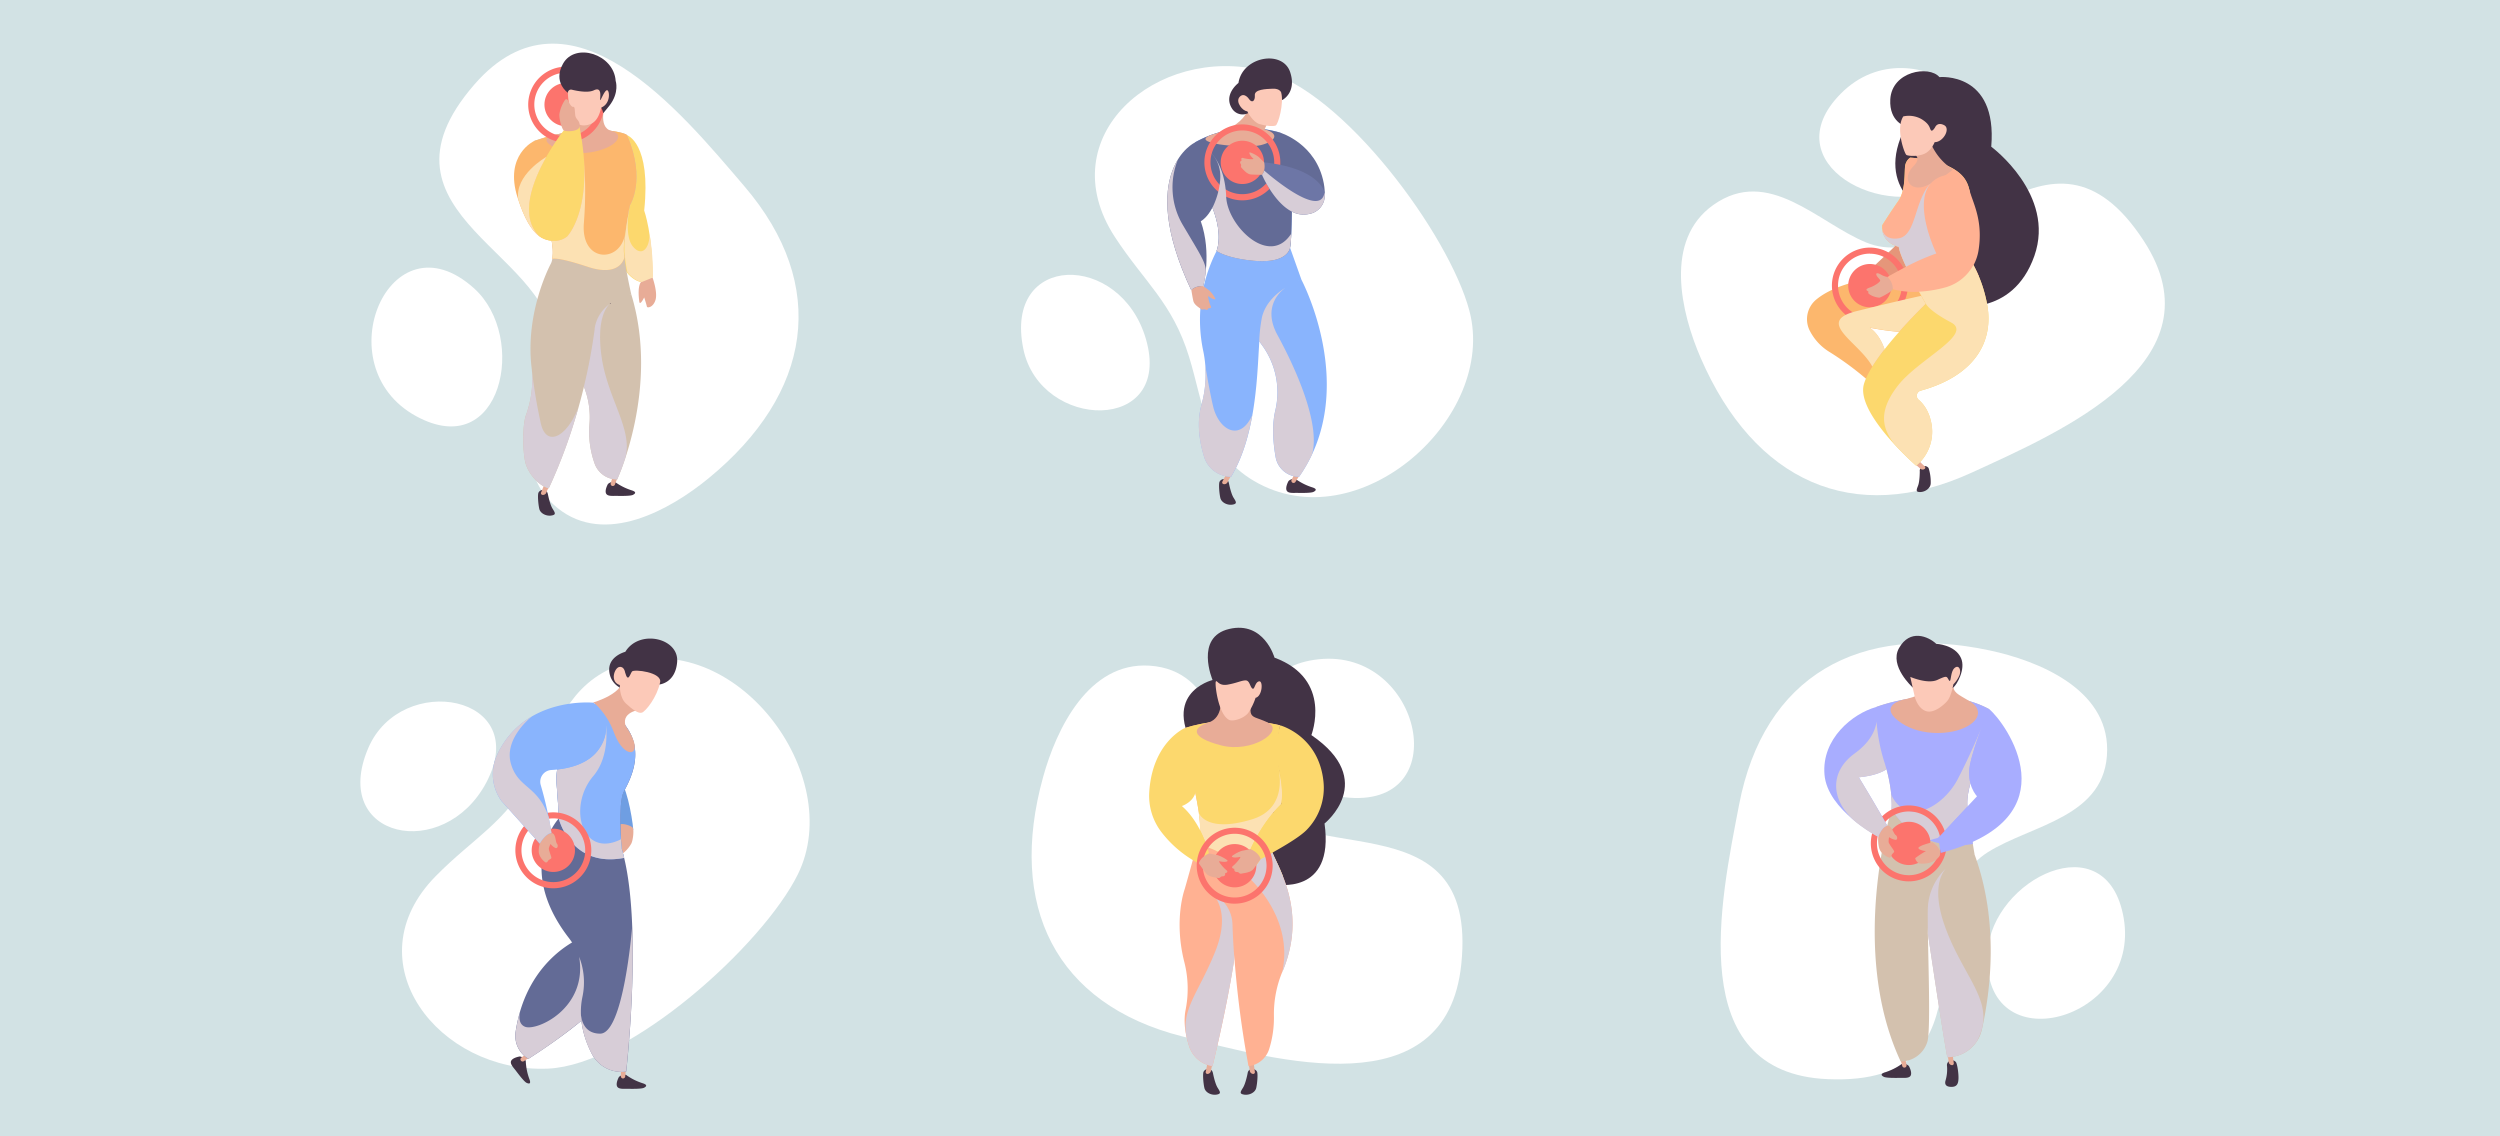 <?xml version="1.0" encoding="UTF-8"?>
<svg xmlns="http://www.w3.org/2000/svg" viewBox="0 0 1020 463.48">
  <defs>
    <style>.cls-1{isolation:isolate;}.cls-2{fill:#d2e2e4;}.cls-3{fill:#fff;}.cls-4{fill:#423345;}.cls-5{fill:#e8ac97;}.cls-6{fill:#d3c1ae;}.cls-7{fill:#a8adff;}.cls-8{fill:#fcc9b8;}.cls-9{mix-blend-mode:multiply;}.cls-10{fill:#d7cdd7;}.cls-11{fill:#6f9ee2;}.cls-12{fill:#636b96;}.cls-13{fill:#89b4fd;}.cls-14{fill:#ffb192;}.cls-15{fill:#fcd86d;}.cls-16{fill:#fce1b3;}.cls-17{fill:#fc746d;}.cls-18{fill:#6d76a6;}.cls-19{fill:#fcb76d;}.cls-20{fill:#e5967a;}</style>
  </defs>
  <g class="cls-1">
    <g id="Calque_2" data-name="Calque 2">
      <rect class="cls-2" width="1020" height="463.48"></rect>
    </g>
    <g id="Calque_3" data-name="Calque 3">
      <path class="cls-3" d="M537.86,269c-39.71,4.43-19,52.69,10.58,56.26C594.35,330.84,580.31,264.29,537.86,269Z" transform="translate(0 0)"></path>
      <path class="cls-3" d="M507.76,322.74C497.5,304,496.46,273.39,469,271.59,444.14,270,431,297.41,425.6,317c-14.57,52.52,4.85,92.63,56.7,105.84,38.38,9.79,107.88,29.44,113.91-29.46C603.46,322.65,526.8,357.53,507.76,322.74Z" transform="translate(0 0)"></path>
      <path class="cls-3" d="M866.46,374.54c-6.82-39.37-53.74-15.78-55.53,13.94C808.16,434.65,873.75,416.63,866.46,374.54Z" transform="translate(0 0)"></path>
      <path class="cls-3" d="M811,347.72c18.08-11.37,48.58-14.24,48.72-41.79.12-24.89-28.06-36.31-47.94-40.56-53.31-11.38-92.17,10.42-102.24,63-7.45,38.9-22.88,109.46,36.27,111.93C816.88,443.24,777.45,368.82,811,347.72Z" transform="translate(0 0)"></path>
      <path class="cls-3" d="M198.45,319.19c18.84-35.73-34.72-45.43-48.19-14-15.84,37,30.85,46.85,48.19,14C202.58,311.38,191.2,333,198.45,319.19Z" transform="translate(0 0)"></path>
      <path class="cls-3" d="M223.57,436c33.58-1.45,87.71-50.47,101.94-79.24,20-40.49-25.71-101.55-72.26-85.56-21.6,7.43-26.32,26.48-36.07,44.38-11.08,20.33-24,26.23-39.39,41.87-34.36,34.86,1.1,80.47,45.78,78.55Z" transform="translate(0 0)"></path>
      <path class="cls-3" d="M169.7,169.75c35,19.23,45.85-32.16,23.73-52.1C159.08,86.69,132.25,149.19,169.7,169.75Z" transform="translate(0 0)"></path>
      <path class="cls-3" d="M225.24,143.15c-2.4,21.23-19.18,46.86,2.27,64.15,19.38,15.62,45.89.72,61.6-12.17,42.15-34.57,49.35-78.55,14.55-119.19-25.75-30.09-71.28-86.16-110.11-41.47C146.92,88.15,229.68,103.74,225.24,143.15Z" transform="translate(0 0)"></path>
      <path class="cls-4" d="M794.38,434.89a16.12,16.12,0,0,1-.61,6c-.54,1.93.68,2.66,2.78,2.54s2.48-1.64,2.52-3.57-.45-5.43-1-6.43a2,2,0,0,0-2.7-.53A1.86,1.86,0,0,0,794.38,434.89Z" transform="translate(0 0)"></path>
      <path class="cls-5" d="M794.54,430.2a30.13,30.13,0,0,1,.52,3.13,1.48,1.48,0,0,0,1.44,1.26.71.71,0,0,0,.63-.88l-.46-3.56Z" transform="translate(0 0)"></path>
      <path class="cls-4" d="M778.85,435s1.29,2.3.77,3.68-2.77,1.06-4.44,1.09-5.56.09-6.57-.42-1.6-1.21.56-1.86a23.93,23.93,0,0,0,6.43-3.17C776.39,433.53,778.39,434.32,778.85,435Z" transform="translate(0 0)"></path>
      <path class="cls-5" d="M777.28,431.72s.32,1.37.55,2.68a.92.92,0,0,1-.62,1.17.93.93,0,0,1-1.05-.52l-.76-2.73Z" transform="translate(0 0)"></path>
      <path class="cls-6" d="M805.66,348.74H791.4l-7.8,11.95s8.94,61.09,10.91,70.65h0a14.43,14.43,0,0,0,14.1-11.25C812,404.89,815.8,376.5,805.66,348.74Z" transform="translate(0 0)"></path>
      <path class="cls-6" d="M811.62,289.35c-20.22-11-46.22-.86-46.22-.86a74.89,74.89,0,0,0,3.4,22.31c3.68,11.41,3,19.28,3,19.28s-17.77,57.12,3.68,103A11.36,11.36,0,0,0,786.38,425c1.64-5.68-.18-44.8.17-54.2a23.16,23.16,0,0,1,10.18-18.64,22.4,22.4,0,0,1,8.93-3.4s-1.77-10.14-2.93-19.1,6.5-22.67,8.2-33.42Z" transform="translate(0 0)"></path>
      <path class="cls-7" d="M811.62,289.35c-20.22-11-46.22-.86-46.22-.86a74.89,74.89,0,0,0,3.4,22.31c3.68,11.41,3,19.28,3,19.28s9.53,18,33.16,14.28c-.62-3.78-1.51-9.45-2.19-14.72-1.15-8.95,6.5-22.67,8.2-33.42Z" transform="translate(0 0)"></path>
      <path class="cls-5" d="M776.08,285.58s-9.41,2.29-1.72,8.41,19.65,6.07,26.53,3.2,8.19-7.79,2.88-11-6.89-3.42-6.94-7.32S787.6,283.3,776.08,285.58Z" transform="translate(0 0)"></path>
      <path class="cls-4" d="M780.36,280.46s-9.67-8.69-5.58-16c4.45-8,11.94-4.82,15.21-1.78,0,0,7.62.32,10.09,5.79,2.07,4.6-1.81,11-3.09,12C795,282.08,780.36,280.46,780.36,280.46Z" transform="translate(0 0)"></path>
      <path class="cls-8" d="M779.39,276.16s7.06,3.11,11.11,1.22,3.67-1.41,4.66.14.47-3.34,2.26-4.94,2.91.85,2,3a11.47,11.47,0,0,1-2.45,3.63s-.84,4.8-2.4,6.68-5.32,4.94-8.23,4.38-4.62-3.91-5.13-6.07S779.39,276.16,779.39,276.16Z" transform="translate(0 0)"></path>
      <g class="cls-9">
        <path class="cls-10" d="M793.91,354.38a23.55,23.55,0,0,0-7.36,16.4c-.08,2.1,0,5.7,0,10.08,2.79,18.71,6.71,44.54,7.93,50.48a14.45,14.45,0,0,0,12.08-6.51c8.31-15.38-4.66-24.64-12.6-45.69C788.21,363.84,791.62,357,793.91,354.38Z" transform="translate(0 0)"></path>
      </g>
      <g class="cls-9">
        <path class="cls-10" d="M790.82,341.82s6.15-6.6,11.88-12.72a28,28,0,0,1,1.23-9.55,17.2,17.2,0,0,1-.11-7.81A110.67,110.67,0,0,1,809,295.68h0s-4.44,11-10.23,22.18-20.73,19.93-27.17,6.35h0a36.43,36.43,0,0,1,.15,5.87,30.54,30.54,0,0,0,15.46,12.8C788.43,342.45,790.82,341.82,790.82,341.82Z" transform="translate(0 0)"></path>
      </g>
      <path class="cls-4" d="M252.5,439.46s-1.29,2.31-.77,3.68,2.76,1.06,4.43,1.09,5.57.09,6.57-.41,1.6-1.22-.56-1.87a23.79,23.79,0,0,1-6.43-3.17C255,438,253,438.81,252.5,439.46Z" transform="translate(0 0)"></path>
      <path class="cls-5" d="M253.36,436.29s-.06,1.4-.05,2.74a.91.91,0,0,0,.83,1,1,1,0,0,0,.94-.7l.24-2.83Z" transform="translate(0 0)"></path>
      <path class="cls-4" d="M212,431.05s-2.61.4-3.38,1.65.86,2.84,1.87,4.17,3.34,4.45,4.36,4.93,1.94.52,1.12-1.58a24,24,0,0,1-1.44-7C214.62,432.11,212.78,431,212,431.05Z" transform="translate(0 0)"></path>
      <path class="cls-5" d="M215,429.78s-1.14.82-2.18,1.65a.91.91,0,0,0-.32,1.29.93.93,0,0,0,1.14.3l2.38-1.54Z" transform="translate(0 0)"></path>
      <path class="cls-11" d="M252.23,318.3c3,.2,5.7,14.71,6.15,20.22l-5.88,1.38-5.47-4Z" transform="translate(0 0)"></path>
      <path class="cls-5" d="M252.67,347.79s.19,1.5,1.34.49a13.24,13.24,0,0,0,3.61-4.19c.77-1.76,1.06-5.64.53-6.4s-5.31-2.53-6.19-.63c-1.09,2.34.55,2.74,0,4.76s-1,3-.25,3.16S252.67,347.79,252.67,347.79Z" transform="translate(0 0)"></path>
      <path class="cls-12" d="M238.43,382.06s-23.44,8-28.07,38.95a10.92,10.92,0,0,0,5.23,11s26.75-16.88,31.62-26.07S245.32,388.83,238.43,382.06Z" transform="translate(0 0)"></path>
      <path class="cls-12" d="M254.46,323.11c2.44-4.87,13.85-23.38-11-36.41,0,0-17.74,14.94-16.35,33.37,1,12.9.85,13.88.85,13.88s-18.12,19.63,3.9,48.44a29.71,29.71,0,0,1,5.8,24.25c-1.27,5.85-1.05,13.7,3.72,23.16a13.72,13.72,0,0,0,14.11,7.41s7.09-61.21-1.83-90.9C253.65,346.31,252,328,254.46,323.11Z" transform="translate(0 0)"></path>
      <path class="cls-13" d="M243.45,286.7s-17.74,14.94-16.35,33.37c1,12.9.85,13.88.85,13.88s4.91,20.28,26.69,16.07c-.31-1.28-.63-2.52-1-3.71,0,0-1.62-18.34.81-23.2S268.31,299.73,243.45,286.7Z" transform="translate(0 0)"></path>
      <path class="cls-5" d="M242,286.61s13.08-3.63,12.2-10.45l3.81,1.69,4.4,11.51s-9.14.52-7.18,6.78c0,0,4,5.44,3.74,8.89s-5.28,2.46-8.49-6.19S242,286.61,242,286.61Z" transform="translate(0 0)"></path>
      <path class="cls-4" d="M269,279.27s6.61-.5,7.28-9.23c.76-9.75-15.47-13.44-21.15-4.1,0,0-7.67,1.93-6.46,8.67a8.38,8.38,0,0,0,4.24,5.94Z" transform="translate(0 0)"></path>
      <path class="cls-8" d="M255.05,274.37s-.35-2.62-2.38-2.25-3.94,6.13.22,7.38c0,0-.22,5,2.47,7.5s5.09,4.25,6.56,3.75,6.15-6.21,7.41-12.38c.84-4.12-10.66-5.43-11.47-4.4S256.26,278.78,255.05,274.37Z" transform="translate(0 0)"></path>
      <g class="cls-9">
        <path class="cls-10" d="M253.65,346.31s-.13-1.56-.27-3.89h0c-16,8.05-21.9-13.32-11.35-25.74,7.23-8.49,5.13-21.39,5.13-21.39h0a14.17,14.17,0,0,1-2.4,9.75c-3.83,6.14-11.37,8.26-17.42,8.92a28.81,28.81,0,0,0-.22,6.11c1,12.9.85,13.88.85,13.88s4.91,20.28,26.69,16.07C254.33,348.74,254,347.5,253.65,346.31Z" transform="translate(0 0)"></path>
      </g>
      <g class="cls-9">
        <path class="cls-10" d="M237.65,406.64a28.5,28.5,0,0,0-1.35-16.25c3.53,21.06-17.4,30.44-22.1,28.52-2.46-1-2.52-3.76-2-6.16a61,61,0,0,0-1.82,8.26,10.92,10.92,0,0,0,5.23,11,241.26,241.26,0,0,0,21.62-15.53A29.66,29.66,0,0,1,237.65,406.64Z" transform="translate(0 0)"></path>
      </g>
      <g class="cls-9">
        <path class="cls-10" d="M237,414a37.88,37.88,0,0,0,4.36,15.81,13.72,13.72,0,0,0,14.11,7.41s3.55-30.73,2.46-59.2c-.08,1-3.54,43.71-13.07,43.71C239.1,421.72,237.43,417.44,237,414Z" transform="translate(0 0)"></path>
      </g>
      <path class="cls-4" d="M509,438.05s-.77,4-1.85,5.73-1.6,2.51.48,2.83,4.48-.85,4.91-2.73.71-5.41.38-6.5a2,2,0,0,0-2.53-1.08C509.35,436.57,509.12,437.23,509,438.05Z" transform="translate(0 0)"></path>
      <path class="cls-5" d="M509.38,433.78a30.13,30.13,0,0,1,.52,3.13,1.51,1.51,0,0,0,1.45,1.26.71.71,0,0,0,.63-.88l-.47-3.56Z" transform="translate(0 0)"></path>
      <path class="cls-4" d="M494.93,438.05s.77,4,1.85,5.73,1.6,2.51-.48,2.83-4.48-.85-4.91-2.73-.71-5.41-.38-6.5a2,2,0,0,1,2.53-1.08C494.53,436.57,494.76,437.23,494.93,438.05Z" transform="translate(0 0)"></path>
      <path class="cls-5" d="M494.75,433.9a30.86,30.86,0,0,0-.7,3.09,1.5,1.5,0,0,1-1.52,1.18.72.72,0,0,1-.58-.92l.68-3.52Z" transform="translate(0 0)"></path>
      <path class="cls-4" d="M520,268.32s-4.27-15.06-18.49-11.71-6.78,20.83-6.78,20.83-23.42,5.69-4.35,32.45,14.56,27.78,14.56,27.78L520,360.78s24.59,5,20.41-24.79c0,0,21.91-17.43-5.36-36.07C535,299.92,544,277.21,520,268.32Z" transform="translate(0 0)"></path>
      <path class="cls-14" d="M483.36,362.75s-4.61,12.45-.1,30a44,44,0,0,1,.45,19.35c-.68,3.56-.62,8.46,1.49,14.9a11.92,11.92,0,0,0,9.51,8s10.31-41.84,10.65-61.13S483.36,362.75,483.36,362.75Z" transform="translate(0 0)"></path>
      <path class="cls-14" d="M519.79,349.39c-4.9-10.23-.23-17.95-.23-17.95,4.53-2.82,4.9-7.49,2.67-16.32s0-19.21,0-19.21c-22-5.05-38.87,1.18-38.87,1.18.67,14.77,7.79,35.83,6,43.4s-6,22.26-6,22.26a34.59,34.59,0,0,1,8.71.91,14.27,14.27,0,0,1,10.78,13.48A403.93,403.93,0,0,0,509.4,435a10.08,10.08,0,0,0,8.45-7.08,42.43,42.43,0,0,0,1.91-13.5A44.93,44.93,0,0,1,523.4,396C532.26,374.67,524.05,358.31,519.79,349.39Z" transform="translate(0 0)"></path>
      <path class="cls-15" d="M523.47,357.62c-1.26-3.2-2.6-6-3.68-8.23-4.9-10.23-.23-17.95-.23-17.95,4.53-2.82,4.9-7.49,2.67-16.32s0-19.21,0-19.21c-22-5.05-38.87,1.18-38.87,1.18.67,14.77,7.79,35.83,6,43.4-.27,1.17-.61,2.52-1,4h0s10.46,1.93,14.69,7.82C506.49,357,515.41,362.44,523.47,357.62Z" transform="translate(0 0)"></path>
      <path class="cls-5" d="M498,284.46s1.39,8.35-5.06,10.38-7.48,5.93,5.19,9.26,25.78-5.8,19.5-9.1-8.78-1-6.72-9.81Z" transform="translate(0 0)"></path>
      <path class="cls-8" d="M496.06,278.09c.5-.84,1,1.92,4.82,1.24s5.55-1.68,7.27-1.73,1.82,2.55,2.8,3.3,1-2.58,2.75-2.91,1.35,6.08-1.43,6.72a24.69,24.69,0,0,1-3,6.16c-1.79,2.29-6.22,3.61-7.77,2.85C497,291.49,495.56,278.92,496.06,278.09Z" transform="translate(0 0)"></path>
      <g class="cls-9">
        <path class="cls-16" d="M503.55,352.88c1.25-1.13,3.08-3.42,2.38-3.26-2.32.56-4,.09-3-.55a14.46,14.46,0,0,1,3.76-1.94c1.13-.21,3.51-.69,3.51-.69h0a65.47,65.47,0,0,1,9.35-15l0,0,0,0c.92-1.08,1.9-2.14,2.94-3.14.07-.13.14-.26.2-.39.27-1.06,1.06-5.26-1-14.09.92,4.68,1.89,16.54-10.78,20.44-15.91,4.89-20.75-.23-21.84-2.62v0a36.77,36.77,0,0,1,.49,7.06,49.64,49.64,0,0,1,2.92,6.91c3.4,1.14,8,3.23,10.54,6.7C503.22,352.47,503.39,352.67,503.55,352.88Z" transform="translate(0 0)"></path>
      </g>
      <g class="cls-9">
        <path class="cls-10" d="M523.46,357.62h0l0-.06c-.25-.63-.5-1.23-.75-1.82-.06-.16-.12-.32-.19-.47-.28-.66-.56-1.29-.84-1.9a1.6,1.6,0,0,1-.1-.23c-.3-.65-.6-1.28-.89-1.89l0-.07c-.3-.62-.58-1.22-.85-1.79a16.28,16.28,0,0,1-.65-1.53s-3.13,1.74-4.81,2.64h0s-1.81,2.65-2.93,4.06a2.94,2.94,0,0,1-.77.68l-.25.15a5,5,0,0,1-.74.34l-.22.09a14.27,14.27,0,0,1-2.13.48c.26.18.52.35.8.52h0s20.15,16.3,15,39.92a.09.09,0,0,0,0,.05l.3-.78C530,380.11,527.13,367,523.46,357.62Z" transform="translate(0 0)"></path>
      </g>
      <g class="cls-9">
        <path class="cls-10" d="M502.85,377.14a14.33,14.33,0,0,0-8.39-12.65c.3.25,8.17,6.91,1.28,23.94-7,17.34-14.63,24.07-11.22,36.27.19.74.42,1.51.68,2.3a11.92,11.92,0,0,0,9.51,8s5.88-23.87,8.91-43.86C503.27,386.58,503,381.87,502.85,377.14Z" transform="translate(0 0)"></path>
      </g>
      <path class="cls-3" d="M467.52,138.27c11.34,38.77-43.08,37.61-50,4.09-8.15-39.41,39.57-39.78,50-4.09C470,146.75,463.15,123.35,467.52,138.27Z" transform="translate(0 0)"></path>
      <path class="cls-3" d="M515.38,28.84c32.63,8.1,75.91,66.92,84.13,97.94,11.56,43.68-45.42,94.41-87.86,69.46-19.69-11.57-20.51-31.18-26.51-50.67-6.81-22.13-18.27-30.48-30.26-48.87-26.73-41,17.11-78.65,60.5-67.86Z" transform="translate(0 0)"></path>
      <path class="cls-4" d="M525.68,196.33s-1.29,2.3-.78,3.68,2.77,1.06,4.44,1.09,5.56.09,6.57-.41,1.6-1.22-.56-1.87a24.08,24.08,0,0,1-6.43-3.17C528.14,194.89,526.14,195.68,525.68,196.33Z" transform="translate(0 0)"></path>
      <path class="cls-5" d="M528.3,193.21s-.68,1.23-1.26,2.43a.91.91,0,0,0,.28,1.29.93.93,0,0,0,1.15-.21L530,194.3Z" transform="translate(0 0)"></path>
      <path class="cls-4" d="M501.44,197.32s.78,4.05,1.85,5.74,1.61,2.51-.48,2.83-4.47-.86-4.91-2.73-.7-5.41-.37-6.5a2,2,0,0,1,2.52-1.08C501,195.84,501.27,196.5,501.44,197.32Z" transform="translate(0 0)"></path>
      <path class="cls-5" d="M502.37,194a30.82,30.82,0,0,0-1.54,2.77,1.48,1.48,0,0,1-1.79.7.71.71,0,0,1-.29-1l1.63-3.19Z" transform="translate(0 0)"></path>
      <path class="cls-13" d="M531,114.16c-20.87,2-20.87,20.09-20.87,20.09l4.73,6.54a32.44,32.44,0,0,1,5.47,26.61c-1.54,6.37-.85,13.74.13,19.19a9.69,9.69,0,0,0,9.56,7.93C554.88,159.07,531,114.16,531,114.16Z" transform="translate(0 0)"></path>
      <path class="cls-13" d="M526.32,101c.92-4.33.79-23.89.79-23.89,4.46-12.48-4.73-23-4.73-23a45.35,45.35,0,0,0-34.8,3.94,133.56,133.56,0,0,0,7,26.39c5,12.6,1.45,18.64,1.45,18.64a61.54,61.54,0,0,0-5.08,40.26,46.28,46.28,0,0,1-.73,21.79c-2.15,7.66-.68,15.66,1.11,21.36a11.5,11.5,0,0,0,11,8c13-21.92,10-54.23,12.6-65.12S531,114.16,531,114.16Z" transform="translate(0 0)"></path>
      <path class="cls-12" d="M527.11,77.14c4.46-12.48-4.73-23-4.73-23a45.35,45.35,0,0,0-34.8,3.94,133.56,133.56,0,0,0,7,26.39c4,10.1,2.52,16,1.77,17.92,2.12,1.31,6.58,3.19,15.32,4,14,1.23,14.69-5.33,14.69-5.33C527.24,96.7,527.11,77.14,527.11,77.14Z" transform="translate(0 0)"></path>
      <path class="cls-12" d="M487.58,58.1S463.16,69.65,486,118.37l4.92-1.66s3.61-13.31-1-26.44c0,0,5.9-2.89,7.74-15.63S487.58,58.1,487.58,58.1Z" transform="translate(0 0)"></path>
      <path class="cls-12" d="M522.38,54.16s14.67,4.36,17.72,20.61-13,10.15-13,10.15Z" transform="translate(0 0)"></path>
      <path class="cls-5" d="M490.93,116.71l2.55,1.89a12.79,12.79,0,0,1,2.26,3c.58.9-1,.63-2.61-.7-.55-.44.22,2.67.82,3.89s-.69.93-.8.88-.23,1.11-1.28.65-.95.43-1.91-.27-2.73-1.73-3.09-3.29-.79-4.36-.79-4.36S487.35,116.6,490.93,116.71Z" transform="translate(0 0)"></path>
      <path class="cls-5" d="M510.49,40.11s.28,10.28-14.34,14.3,12.13,6.36,18.28,4.8,7.79-4.7,1.53-6.45l1.89-4.12Z" transform="translate(0 0)"></path>
      <path class="cls-4" d="M523.24,40.77s5.9-3,3.15-11.33c-3.08-9.28-19.47-6.4-21.1,4.41,0,0-6.32,4.75-2.59,10.49l.21.31a5.13,5.13,0,0,0,8.13.08C513.7,41.61,518,41.45,523.24,40.77Z" transform="translate(0 0)"></path>
      <path class="cls-8" d="M509.52,40.3s-1.91-2.82-3.77-.74,1.38,5.88,3.11,5.82c0,0,2.15,4.37,5,5.24s5.58,1,6.6.6,3.49-9.07,2.25-13.51c0,0-.53-1.63-3.38-1.52s-7.54.26-7.36,2.67S510.76,42.26,509.52,40.3Z" transform="translate(0 0)"></path>
      <path class="cls-17" d="M515.71,66.25a8.83,8.83,0,1,1-8.83-8.83A8.83,8.83,0,0,1,515.71,66.25Z" transform="translate(0 0)"></path>
      <path class="cls-17" d="M506.88,81.74a15.49,15.49,0,1,1,15.49-15.49A15.51,15.51,0,0,1,506.88,81.74Zm0-28.52a13,13,0,1,0,13,13A13.05,13.05,0,0,0,506.88,53.22Z" transform="translate(0 0)"></path>
      <path class="cls-18" d="M540.49,78.81s-1.45-10-24.69-12.56l-.91,5.08s7.87,18.56,19.11,16A7.73,7.73,0,0,0,540.49,78.81Z" transform="translate(0 0)"></path>
      <path class="cls-5" d="M515.8,66.25s-1.54-1.5-2.26-2.22a12.67,12.67,0,0,0-3.29-1.78c-1-.44-.47,1.06,1.1,2.48.52.46-2.68.18-4-.23s-.82.83-.75.93-1.06.4-.45,1.36-.28,1,.56,1.85,2.13,2.44,3.72,2.55,4.43.12,4.43.12S516.46,69.78,515.8,66.25Z" transform="translate(0 0)"></path>
      <g class="cls-9">
        <path class="cls-10" d="M521.2,136.67c-6.61-12.12,2.12-18.53,3.42-19.39-3.88,2.42-8.33,6.34-9.73,12.12a63.92,63.92,0,0,0-1.13,9.81l1.14,1.58a32.44,32.44,0,0,1,5.47,26.61c-1.55,6.37-.85,13.74.13,19.19a9.69,9.69,0,0,0,9.56,7.93,61,61,0,0,0,5.31-9.24C538.78,172.53,528.3,149.69,521.2,136.67Z" transform="translate(0 0)"></path>
      </g>
      <g class="cls-9">
        <path class="cls-10" d="M494.94,165.75c-1.2-5.1-2.4-11.88-3.26-17.1a45.92,45.92,0,0,1-1.5,16.53c-2.15,7.66-.68,15.66,1.11,21.36a11.5,11.5,0,0,0,11,8c4.5-7.59,7.08-16.43,8.64-25.19C505.85,180.62,497.16,175.24,494.94,165.75Z" transform="translate(0 0)"></path>
      </g>
      <g class="cls-9">
        <path class="cls-10" d="M526.43,95.9c-9,12.8-25.73-4-26.15-15.69-.49-13.28-6.68-18.35-6.68-18.35h0c2.65,2.56,5,6.62,4.1,12.78a31.24,31.24,0,0,1-3.05,10.13c3.87,9.93,2.41,15.72,1.67,17.64,2.12,1.31,6.58,3.19,15.32,4,14,1.23,14.69-5.33,14.69-5.33a44.28,44.28,0,0,0,.51-5.65C526.7,95.56,526.56,95.72,526.43,95.9Z" transform="translate(0 0)"></path>
      </g>
      <g class="cls-9">
        <path class="cls-10" d="M540.49,78.81a2.9,2.9,0,0,0-.09-.36c-1.49,11.6-24.64-8.89-24.64-8.89h0a4.23,4.23,0,0,1-.86,1.75v0s7.87,18.56,19.11,16A7.73,7.73,0,0,0,540.49,78.81Z" transform="translate(0 0)"></path>
      </g>
      <g class="cls-9">
        <path class="cls-10" d="M490.93,116.71a43.29,43.29,0,0,0,1-5.66c.24-3.72-2-6.82-9.34-19.26a30.14,30.14,0,0,1-2-26.69c-4.91,7.94-8.38,23.8,5.44,53.27l.11,0C486.32,118.08,487.65,116.61,490.93,116.71Z" transform="translate(0 0)"></path>
      </g>
      <path class="cls-4" d="M248,197.55s-1.29,2.3-.77,3.68,2.76,1.06,4.43,1.09,5.57.09,6.57-.41,1.6-1.22-.56-1.87a24.08,24.08,0,0,1-6.43-3.17C250.5,196.11,248.5,196.9,248,197.55Z" transform="translate(0 0)"></path>
      <path class="cls-5" d="M250,194.42s-.43,1.33-.78,2.62a.91.91,0,0,0,.51,1.22,1,1,0,0,0,1.1-.42l1-2.66Z" transform="translate(0 0)"></path>
      <path class="cls-4" d="M223.57,201.77s.77,4,1.85,5.73,1.6,2.52-.48,2.84-4.48-.86-4.91-2.73-.71-5.41-.38-6.5a2,2,0,0,1,2.53-1.08C223.17,200.29,223.4,201,223.57,201.77Z" transform="translate(0 0)"></path>
      <path class="cls-5" d="M224.18,198.14s-.9,1.79-1.29,2.9a1.49,1.49,0,0,1-1.72.85.71.71,0,0,1-.38-1l1.35-3.33Z" transform="translate(0 0)"></path>
      <path class="cls-6" d="M257.56,120.09a25.26,25.26,0,0,0-22.84,8s-1.25,18.15,3.35,29.28a33.82,33.82,0,0,1,2.42,15.94A38.31,38.31,0,0,0,242.56,189a9.76,9.76,0,0,0,9.25,6.62S269.19,158.23,257.56,120.09Z" transform="translate(0 0)"></path>
      <path class="cls-15" d="M255.83,55.16s9.91,3.16,7,30.75c0,0,3.59,10,3.31,27.29l-4.61,1.87s-7.6-.87-10.76-15.23S255.83,55.16,255.83,55.16Z" transform="translate(0 0)"></path>
      <path class="cls-6" d="M255.83,55.16c-.47-1.08-15.8-5.31-37.78,2.3,0,0-1.29,18.53,4.17,31.61s2.59,18.38,2.59,18.38-10.77,19.73-7.88,42.91a42.27,42.27,0,0,1-2.37,19.09c-1.42,4.1-1.37,14.53-.21,19.27,1.11,4.47,5.5,9.59,9.55,10.52h0a227.73,227.73,0,0,0,18.72-64.89s.28-10.81,14.94-14.26c0,0-2.88-12.49-3-18S257,83.75,257,83.75,263.73,73.41,255.83,55.16Z" transform="translate(0 0)"></path>
      <path class="cls-19" d="M218.05,57.46S216.76,76,222.22,89.07c3.69,8.84,3.57,14.13,3.11,16.63,0,0,1.06-1.26,14.54,3.19s14.9-3.88,14.9-3.88h0c-.12-1.07-.21-2.05-.23-2.87C254.4,96.68,257,83.75,257,83.75s6.75-10.34-1.15-28.59C255.36,54.08,240,49.85,218.05,57.46Z" transform="translate(0 0)"></path>
      <path class="cls-5" d="M247.07,41.88S243.62,52,249.49,53.41s2,7.14-8.81,8.79-22.86-4.88-15.44-6.89,9.69-.22,10-7.76S247.07,41.88,247.07,41.88Z" transform="translate(0 0)"></path>
      <path class="cls-19" d="M218.05,57.46s-12.49,5.61-6.89,23.13S222.79,99,228.68,97.83s6.47-9.34,2.73-19S218.05,57.46,218.05,57.46Z" transform="translate(0 0)"></path>
      <path class="cls-5" d="M261.57,115.07s-1.63,1.18-.74,8c.25,1.87,2-1.72,2-1.72s.85,2.59,1.11,3.77c.14.63,2.59.36,3.52-2.8s-1.25-9.16-1.25-9.16A8.41,8.41,0,0,0,261.57,115.07Z" transform="translate(0 0)"></path>
      <circle class="cls-17" cx="230.96" cy="42.68" r="8.83"></circle>
      <path class="cls-17" d="M231,58.17a15.49,15.49,0,1,1,15.49-15.49A15.51,15.51,0,0,1,231,58.17Zm0-28.52a13,13,0,1,0,13,13A13.05,13.05,0,0,0,231,29.65Z" transform="translate(0 0)"></path>
      <path class="cls-4" d="M231.71,37.87s-6.26-4.24-2-11.88c4.94-8.86,20.74-3.93,21.48,7,0,0,1.64,4.71-2.55,10.12l-2.5,3.06C244.51,39.44,238.42,39.3,231.71,37.87Z" transform="translate(0 0)"></path>
      <path class="cls-8" d="M247.55,36.82c-1.18.41-2.74,5.15-2.7,3.78s.74-5.34-2.57-3.75c-2.35,1.12-6.66.31-9-.26a1.27,1.27,0,0,0-1.58,1.28c.15,5.79,2.12,10.79,2.83,11.57s2.43,2.62,6.26,1.22,4.27-6.68,4.61-6.82C249.36,42.18,248.73,36.41,247.55,36.82Z" transform="translate(0 0)"></path>
      <path class="cls-15" d="M231.4,96.51s11.63-11.75,5-44.94L230,53.2s-23.78,30.1-9.8,43.31C220.23,96.51,225.92,100.62,231.4,96.51Z" transform="translate(0 0)"></path>
      <path class="cls-5" d="M231.82,41.11s-.73-1.43-1.51,0a14.18,14.18,0,0,0-2.08,5.5c-.13,2,1,6,1.8,6.59s6.23.59,6.42-1.63c.23-2.73-1.55-2.53-1.77-4.74s-.08-3.38-.91-3.25S231.82,41.11,231.82,41.11Z" transform="translate(0 0)"></path>
      <g class="cls-9">
        <path class="cls-16" d="M255,95.56h0c-1.95,11.81-17.95,11.72-16.8-4.31a166,166,0,0,0,0-26.85h0c1.73,23.42-6.82,32.09-6.82,32.09a8.66,8.66,0,0,1-6.34,1.76,20.54,20.54,0,0,1,.27,7.43s1.06-1.26,14.54,3.19,14.9-3.88,14.9-3.88h0c-.12-1.07-.21-2.05-.23-2.87A48.29,48.29,0,0,1,255,95.56Z" transform="translate(0 0)"></path>
      </g>
      <g class="cls-9">
        <path class="cls-16" d="M265,95.29c.15,5.94-3.15,9.84-6.86,5.17-3.3-4.14-1.67-14-1.25-16.25,0,.09,0,.2-.06.31s0,.21-.06.34,0,.19-.06.29-.06.35-.1.55,0,.18-.05.28-.1.52-.15.8l0,.21c-.05.3-.11.63-.17,1l0,.24c-.22,1.26-.46,2.69-.68,4.17l0,.16-.18,1.28-.06.4c-.05.35-.09.7-.14,1.06l-.06.47-.12,1c0,.16,0,.33,0,.49,0,.31-.07.6-.09.9s0,.34-.05.51,0,.55-.07.82l0,.48c0,.28,0,.55,0,.81s0,.26,0,.37c0,.38,0,.73,0,1.06s0,.84.08,1.3c0,0,0,.1,0,.15,0,.45.09.93.14,1.42.22,1.86.56,4,.94,6,3,3.65,5.86,4,5.86,4l4.61-1.87A104.58,104.58,0,0,0,265,95.29Z" transform="translate(0 0)"></path>
      </g>
      <g class="cls-9">
        <path class="cls-16" d="M222.93,64h0s-13.22,7.44-11.43,17.58c2.76,8.32,5.63,12.69,8.54,14.81l0,0C211.75,88.18,217.33,73.87,222.93,64Z" transform="translate(0 0)"></path>
      </g>
      <g class="cls-9">
        <path class="cls-10" d="M248.86,123.92c-6.07,4.48-6.24,10.43-6.24,10.43a222.12,222.12,0,0,1-4.4,23.41,33.6,33.6,0,0,1,2.27,15.53A38.31,38.31,0,0,0,242.56,189a9.76,9.76,0,0,0,9.25,6.62,87.27,87.27,0,0,0,3.22-8.46c3.55-11.76-7.27-24.42-9.65-42.07C243.31,129.7,247.71,124.9,248.86,123.92Z" transform="translate(0 0)"></path>
      </g>
      <path class="cls-8" d="M248.93,123.86l.12-.09Z" transform="translate(0 0)"></path>
      <path class="cls-4" d="M249.07,124.05l-.28-.37.14.18-.14-.18.05,0,.08-.06.27.37Z" transform="translate(0 0)"></path>
      <g class="cls-9">
        <path class="cls-10" d="M220.71,173a216.56,216.56,0,0,1-3.68-21.7h0a42.86,42.86,0,0,1-2.46,18.14c-1.42,4.1-1.37,14.53-.21,19.27,1.11,4.47,5.5,9.59,9.55,10.52a208.07,208.07,0,0,0,12-32.73C231.06,178.53,223,182.36,220.71,173Z" transform="translate(0 0)"></path>
      </g>
      <path class="cls-3" d="M751,38.25c-28.07,28.43,18.4,52.9,43.62,37.08C833.82,50.75,781,7.85,751,38.25Z" transform="translate(0 0)"></path>
      <path class="cls-3" d="M761.41,98.94c-19.76-8.11-39.83-31.26-62.33-15.35-20.32,14.36-13.24,43.93-5.14,62.58,21.73,50,62,68.94,110.67,46.59,36-16.54,102.37-45,70-94.57C835.74,38.65,798.1,114,761.41,98.94Z" transform="translate(0 0)"></path>
      <path class="cls-4" d="M783.27,192.36s0,4-.7,5.79-1.06,2.68,1,2.6,4.09-1.64,4.16-3.5a18.72,18.72,0,0,0-.85-6.24,1.89,1.89,0,0,0-2.59-.56A1.8,1.8,0,0,0,783.27,192.36Z" transform="translate(0 0)"></path>
      <path class="cls-5" d="M781.15,189.22s1.52,1.21,2.31,2a1.44,1.44,0,0,0,1.85.06.69.69,0,0,0-.07-1.05l-2.52-2.38Z" transform="translate(0 0)"></path>
      <path class="cls-4" d="M777.55,51.6s-6.8-1.78-6.32-11c.6-11.55,15.83-14.08,20.06-9.14,0,0,23.73-2.39,21.14,28.4,0,0,26.41,19.5,17.59,44.55-9,25.54-33.14,20.23-33.14,20.23l-8.83-36.72S763.7,78,777.55,51.6Z" transform="translate(0 0)"></path>
      <path class="cls-20" d="M775.21,98.52l-12.29,11.64,3.64,3.69s12.88-2.27,16.18-5.07S775.21,98.52,775.21,98.52Z" transform="translate(0 0)"></path>
      <path class="cls-5" d="M762.92,110.16a14.48,14.48,0,0,0-3.64,1.81c-1.55,1.15-2.47,4.21-2.53,4.76s3,.52,6.29-.59,3.52-2.29,3.52-2.29S764.54,110.27,762.92,110.16Z" transform="translate(0 0)"></path>
      <path class="cls-19" d="M781.36,112s-27.36-.26-40.15,10.07a10.39,10.39,0,0,0-3,12.5,21.69,21.69,0,0,0,8.4,9.14,126.79,126.79,0,0,1,17.93,13.63l6-7s-.72-11.76-7.75-16.64c0,0,17.07,3.58,24.53,1S781.36,112,781.36,112Z" transform="translate(0 0)"></path>
      <path class="cls-15" d="M783.6,159.4c22.46-6.18,30.23-20.47,27-36-3.45-16.68-10.44-20-9.41-25.83S807,79.12,800.83,72s-21.52-7.67-21.52-7.67a5,5,0,0,0-2,3.23c-.43,2.26.32,10-2.8,14.42s-6.56,9.9-6.56,9.9c-.54,7.31,6.77,8.82,6.77,8.82C775.33,106,785.73,124,785.73,124s-21.81,20.88-25.25,32.72S781.79,190,781.79,190h0a18,18,0,0,0,6.33-16.56c-.85-5.35-3.17-8.51-5.35-10.36A2.15,2.15,0,0,1,783.6,159.4Z" transform="translate(0 0)"></path>
      <path class="cls-14" d="M807.26,112.48c-3.29-7.71-6.79-10.65-6-14.88,1-5.81,5.74-18.48-.39-25.58s-21.52-7.67-21.52-7.67a5,5,0,0,0-2,3.23c-.43,2.26.32,10-2.8,14.42s-6.56,9.9-6.56,9.9c-.54,7.31,6.77,8.82,6.77,8.82.45,3.65,5.58,13.39,8.69,19h0s10.16,2.46,18.14,1.79C809.22,120.89,807.4,113,807.26,112.48Z" transform="translate(0 0)"></path>
      <path class="cls-5" d="M777.87,61.94s7.72.82,2.84,5.84-1.49,10.39,4.58,8.23a43,43,0,0,0,11.59-6.89S787,64,785.72,50.24L781.8,51Z" transform="translate(0 0)"></path>
      <path class="cls-8" d="M789.57,51.84s.9-2.19,3.64-.77-.42,7-3.86,6.92c0,0-1.29,3.35-4,4.66s-6.8,1.05-7.55.55-4.49-10.68-1.26-15.7a10.44,10.44,0,0,1,7.47,1.12c3.53,2.17,3.22,3.8,3.83,4.53S789.57,51.84,789.57,51.84Z" transform="translate(0 0)"></path>
      <path class="cls-17" d="M771.75,116.54a8.84,8.84,0,1,1-8.84-8.83A8.84,8.84,0,0,1,771.75,116.54Z" transform="translate(0 0)"></path>
      <path class="cls-17" d="M762.92,132a15.49,15.49,0,1,1,15.48-15.49A15.51,15.51,0,0,1,762.92,132Zm0-28.52a13,13,0,1,0,13,13A13.05,13.05,0,0,0,762.92,103.51Z" transform="translate(0 0)"></path>
      <path class="cls-14" d="M803.85,78.62c-2-6.32-8.23-9.16-13.86-5.66-11.3,7,.08,30.45.08,30.45-8.71,2.91-20,9.61-20,9.61l2.22,5c7.76,2,15.51.92,21.41-.7a18.73,18.73,0,0,0,13.51-15C809.1,90.79,805.48,83.8,803.85,78.62Z" transform="translate(0 0)"></path>
      <path class="cls-5" d="M770.06,113a7.75,7.75,0,0,1-2.68-1c-1.35-.79-2.14-.66-1.79.25s1.47,1.64,1.52,2.2-2.07,2.12-4.31,2.89-.93,1.33-.62,1.48-.29.76.52,1.2a7,7,0,0,0,1.81.94,9.18,9.18,0,0,0,2.28.49c.63-.1,5.43-2.66,5.49-3.52A6.67,6.67,0,0,0,770.06,113Z" transform="translate(0 0)"></path>
      <g class="cls-9">
        <path class="cls-16" d="M783.6,159.4c22.46-6.18,30.23-20.47,27-36a54.2,54.2,0,0,0-5.45-15.28h0a18.65,18.65,0,0,1-11.45,9.14A49.55,49.55,0,0,1,783,119c1.58,2.89,2.76,4.93,2.76,4.93s1.1,2.75,10.28,7.63-13.2,14.88-21.66,25.73-6.29,17.92-1.21,24.21c4.6,5,8.65,8.51,8.65,8.51h0a18,18,0,0,0,6.33-16.56c-.85-5.35-3.17-8.51-5.35-10.36A2.15,2.15,0,0,1,783.6,159.4Z" transform="translate(0 0)"></path>
      </g>
      <g class="cls-9">
        <path class="cls-16" d="M768.93,142.46c-1.13-3.21-3-6.67-6.08-8.81a109.58,109.58,0,0,0,12,1.71c5.7-6.44,10.87-11.4,10.87-11.4s-.74-1.28-1.84-3.26c0,0-8.3,1.76-26.37,6.23-17.35,4.3,1.08,12.66,6.39,22.62A83.21,83.21,0,0,1,768.93,142.46Z" transform="translate(0 0)"></path>
      </g>
      <g class="cls-9">
        <path class="cls-10" d="M774.68,100.72c.21,1.71,1.46,4.77,3,8.11a94.16,94.16,0,0,1,12.35-5.42s-10-20.54-2-28.92c-7.09,6.78-6,21.7-13.47,22.76-5.27.75-6.52-2.54-6.74-4.09C768.23,99.39,774.68,100.72,774.68,100.72Z" transform="translate(0 0)"></path>
      </g>
      <path class="cls-15" d="M482.2,328.86S488,327,488,321.5s-4.68-24.41-4.68-24.41-13.17,5.76-14.43,26.13a24.33,24.33,0,0,0,4.85,16.11,45.87,45.87,0,0,0,15.36,12.94l4.18-4.06S490.43,336,482.2,328.86Z" transform="translate(0 0)"></path>
      <path class="cls-15" d="M540,319.1c-1.82-18.94-17.68-23.16-17.68-23.16s-2.84,8.7-1,15.93c3,11.8,1.35,16.3,1.35,16.3-7.93,7.6-12.45,18.27-12.45,18.27l4.14,4.06c7-3.77,15.32-8.46,18.64-11.78A24.46,24.46,0,0,0,540,319.1Z" transform="translate(0 0)"></path>
      <path class="cls-17" d="M512.58,353.21a8.83,8.83,0,1,1-8.83-8.83A8.83,8.83,0,0,1,512.58,353.21Z" transform="translate(0 0)"></path>
      <path class="cls-17" d="M503.75,368.7a15.49,15.49,0,1,1,15.49-15.49A15.5,15.5,0,0,1,503.75,368.7Zm0-28.52a13,13,0,1,0,13,13A13.05,13.05,0,0,0,503.75,340.18Z" transform="translate(0 0)"></path>
      <path class="cls-5" d="M510.19,346.44s-2.38.48-3.51.69a14.46,14.46,0,0,0-3.76,1.94c-1,.64.69,1.11,3,.55.77-.18-1.53,2.62-2.74,3.57s.26,1.29.39,1.29-.3,1.24,1,1.29.77.9,2.08.64,3.63-.43,4.75-1.85,2.93-4.06,2.93-4.06S513.9,348.07,510.19,346.44Z" transform="translate(0 0)"></path>
      <path class="cls-5" d="M493.28,348.2l3.52.7a14,14,0,0,1,3.75,1.94c1,.63-.69,1.11-3,.55-.76-.19,1.54,2.62,2.74,3.56s-.26,1.29-.39,1.29.3,1.25-1,1.29-.77.9-2.09.65-3.63-.43-4.75-1.85-2.93-4.06-2.93-4.06S489.57,349.83,493.28,348.2Z" transform="translate(0 0)"></path>
      <circle class="cls-17" cx="778.8" cy="344.11" r="8.83"></circle>
      <path class="cls-17" d="M778.8,359.6a15.49,15.49,0,1,1,15.48-15.49A15.51,15.51,0,0,1,778.8,359.6Zm0-28.52a13,13,0,1,0,13,13A13,13,0,0,0,778.8,331.08Z" transform="translate(0 0)"></path>
      <path class="cls-7" d="M811.62,289.35c6.46,5.25,35,44.39-19.83,58.65l-1-6.18s9.46-10.15,15.83-16.94c0,0-4.57-4.62-2.83-13.14S811.62,289.35,811.62,289.35Z" transform="translate(0 0)"></path>
      <path class="cls-5" d="M791.4,349.13s-2,3.78-8.25,3.18c-.8-.08-1.95-1.85-1.67-2.26a46.7,46.7,0,0,1,4.31-2.83,6.23,6.23,0,0,1-2.75-.76c-.75-.65-.1-.91,1.26-1.58a42.61,42.61,0,0,1,4.11-1.26C792.66,346.49,791.4,349.13,791.4,349.13Z" transform="translate(0 0)"></path>
      <path class="cls-7" d="M770,336.92l-3.61,4.46s-20.8-10.72-22-25.35,11.47-24.86,21-27.54c0,0,7.05,13,7.23,20.37s-14.2,8.26-14.2,8.26S767.72,332.46,770,336.92Z" transform="translate(0 0)"></path>
      <path class="cls-5" d="M766.34,341.38a13.79,13.79,0,0,0,.31,4.44c.57,2.51,3.31,3.8,4.07,4.07s1-.72,1.1-1.1.95-.88,1-1.37-2.17-3-2.25-3.86a7.35,7.35,0,0,1,.19-2,6.19,6.19,0,0,0,2.63,1.1c1,0,.76-1.56,0-2s-1.71-4.1-3.36-3.78C767.64,337.37,766.34,341.38,766.34,341.38Z" transform="translate(0 0)"></path>
      <g class="cls-9">
        <path class="cls-10" d="M769.94,336.94v0c-2.23-4.46-11.52-19.8-11.52-19.8s7.1-.46,11.26-3.28c-.27-1-.56-2-.89-3a74,74,0,0,1-3.17-16.46c-.34,2.91-2,8-8.91,13-10.57,7.68-9.89,19.61,1,28.44l.07.05a61.92,61.92,0,0,0,8.55,5.59S767.61,337.48,769.94,336.94Z" transform="translate(0 0)"></path>
      </g>
      <path class="cls-17" d="M234.59,346.93a8.83,8.83,0,1,1-8.83-8.83A8.83,8.83,0,0,1,234.59,346.93Z" transform="translate(0 0)"></path>
      <path class="cls-17" d="M225.76,362.42a15.49,15.49,0,1,1,15.49-15.49A15.51,15.51,0,0,1,225.76,362.42Zm0-28.52a13,13,0,1,0,13,13A13,13,0,0,0,225.76,333.9Z" transform="translate(0 0)"></path>
      <path class="cls-13" d="M242.13,286.71s-28.19-2.87-39.39,21.45a18.69,18.69,0,0,0,1.93,18.77l16,17.81,4.31-4.81a149.22,149.22,0,0,0-4.34-19.57,4.79,4.79,0,0,1,4.31-6.2c6.28-.36,15.42-2.16,19.76-9.12C251.72,293.85,242.13,286.71,242.13,286.71Z" transform="translate(0 0)"></path>
      <path class="cls-5" d="M220.37,343.88a8.86,8.86,0,0,0-.56,3.19c-.13,2.41,2,4.28,2.62,4.71s1.11-.39,1.28-.71,1.08-.54,1.24-1-1.19-3.21-1-4a6.5,6.5,0,0,1,.68-1.72,5.73,5.73,0,0,0,2.07,1.67c.9.22,1.09-1.21.52-1.82s-.48-4.13-2.05-4.26C222.88,339.73,220.37,343.88,220.37,343.88Z" transform="translate(0 0)"></path>
      <g class="cls-9">
        <path class="cls-10" d="M220.37,343.88s2.42-4,4.64-4c0,0-.38-2.65-1.13-6.46-4.47-13.14-12.54-11.66-15.44-21.9s8.4-19.1,8.63-19.28a34.69,34.69,0,0,0-14.33,15.88,18.69,18.69,0,0,0,1.93,18.77l15.57,17.3A2.79,2.79,0,0,1,220.37,343.88Z" transform="translate(0 0)"></path>
      </g>
    </g>
  </g>
</svg>
